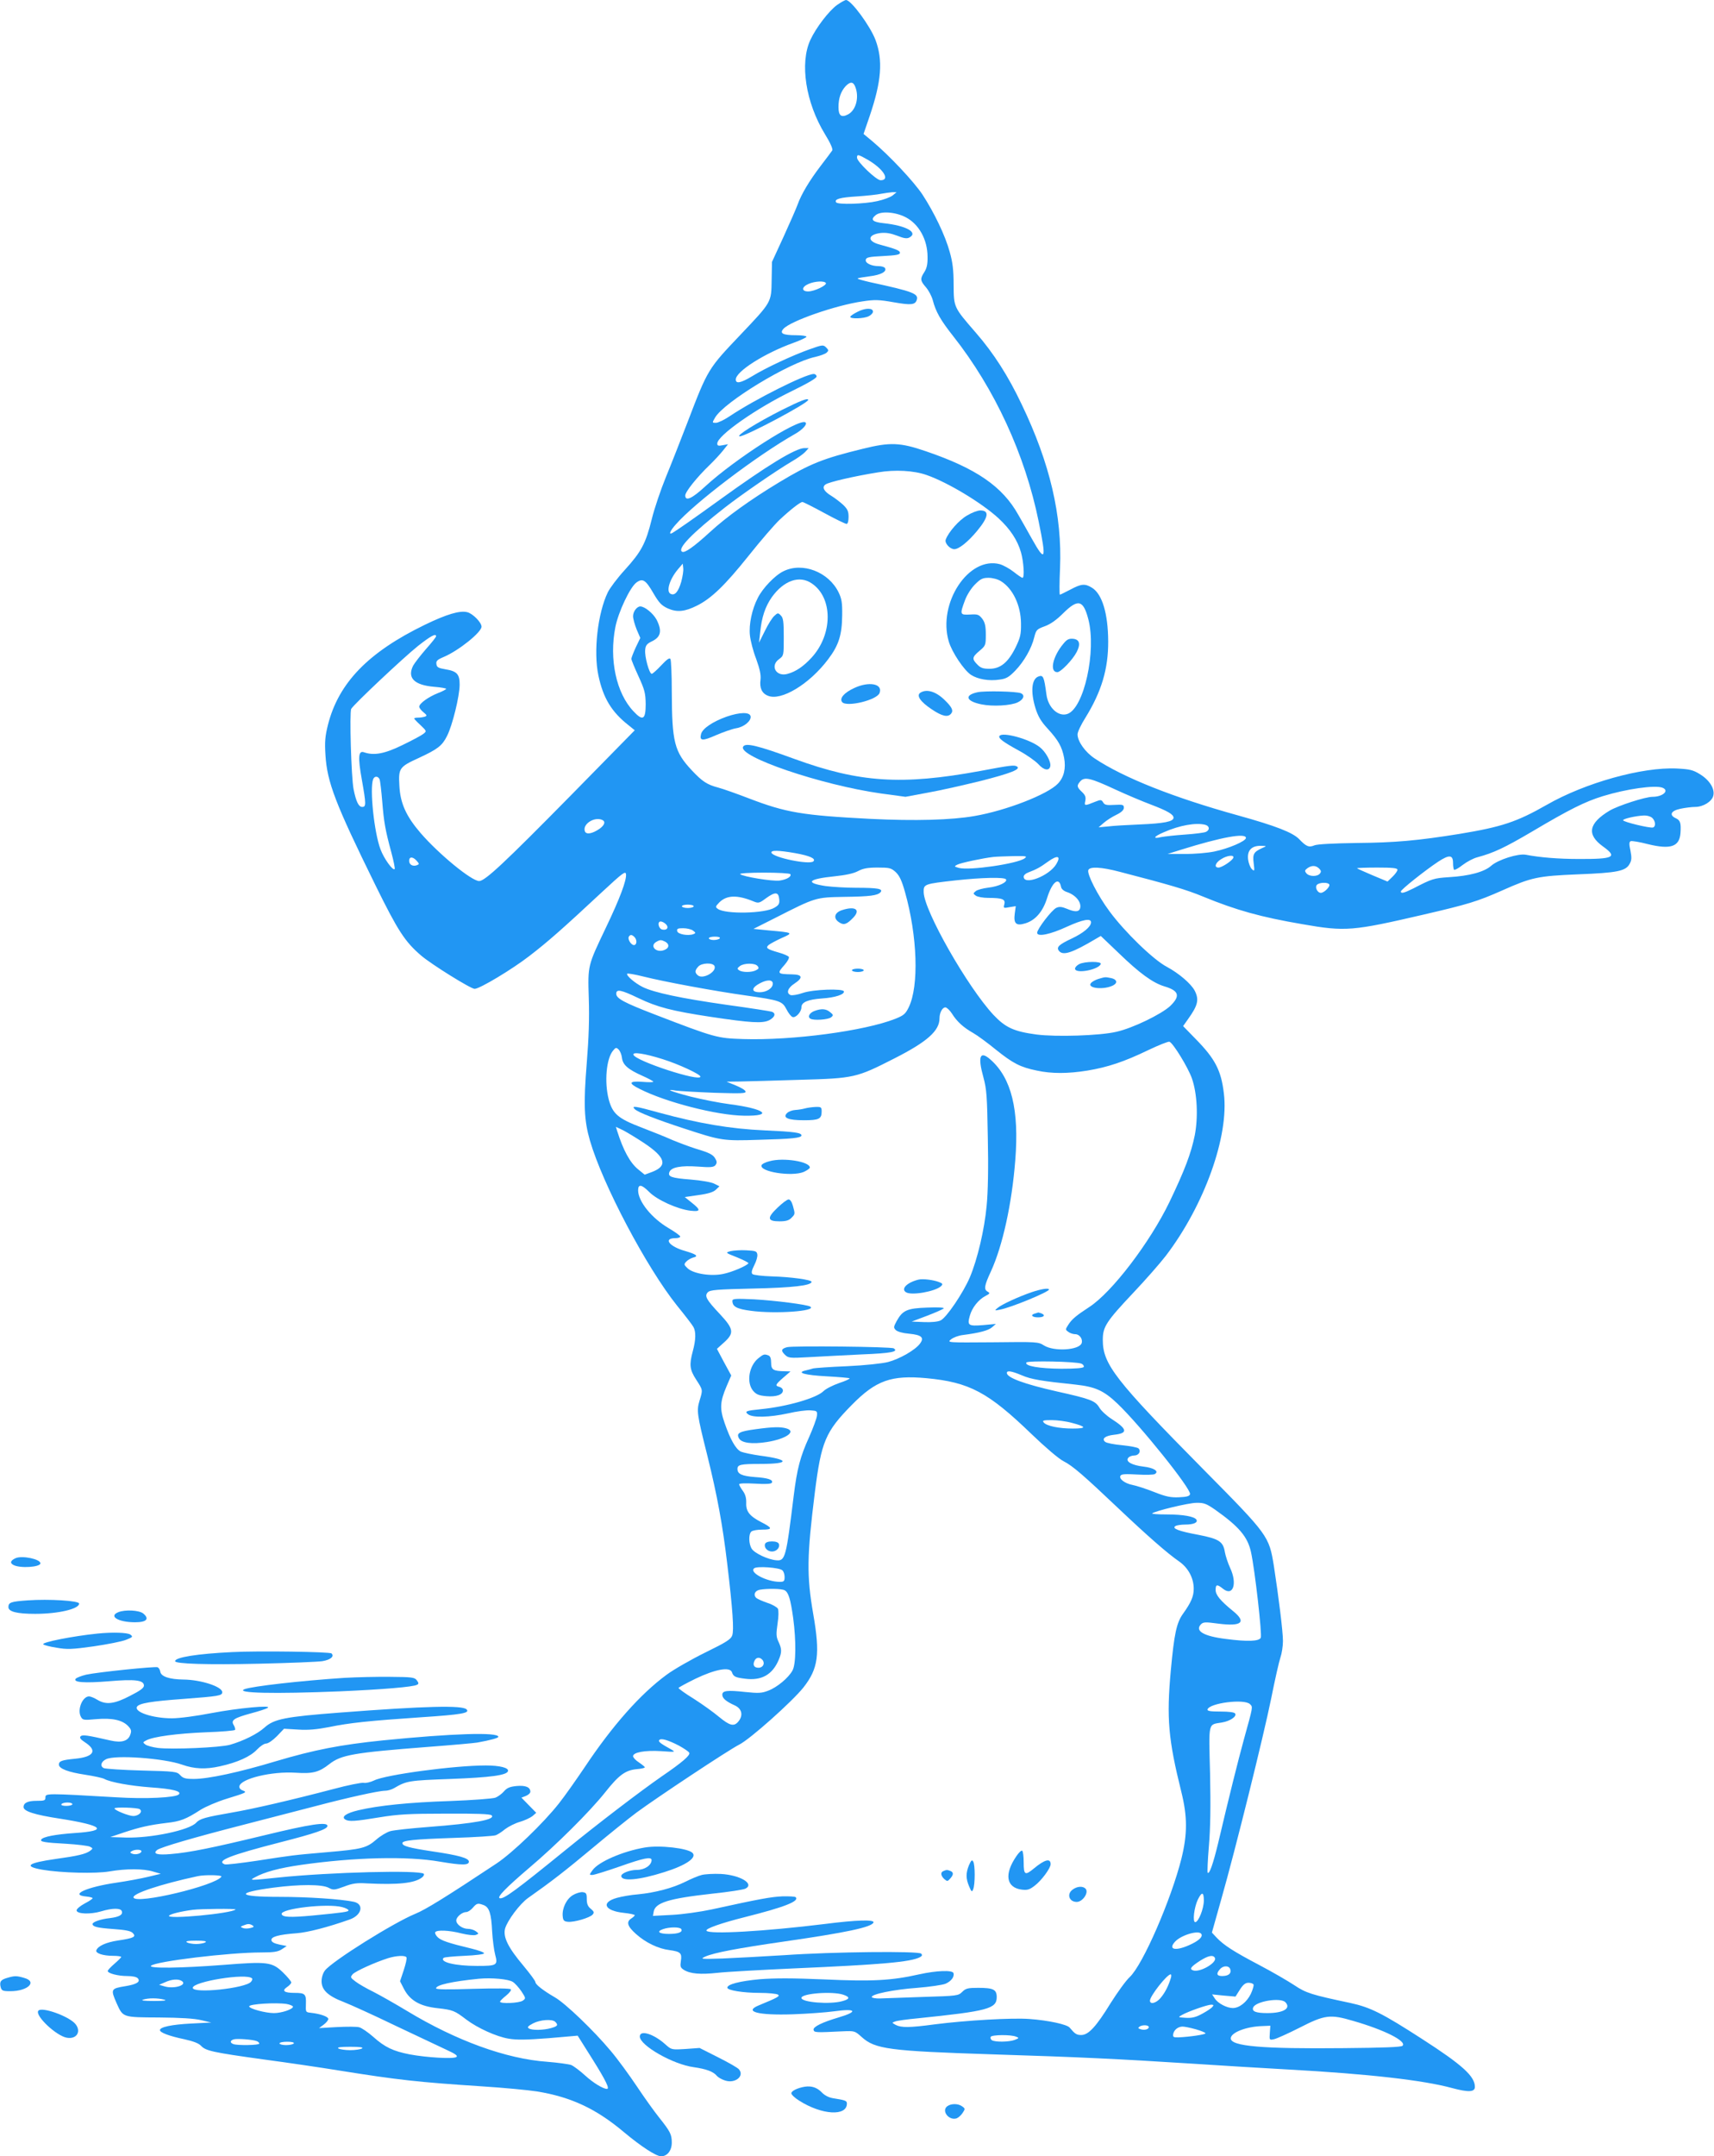 <?xml version="1.0" standalone="no"?>
<!DOCTYPE svg PUBLIC "-//W3C//DTD SVG 20010904//EN"
 "http://www.w3.org/TR/2001/REC-SVG-20010904/DTD/svg10.dtd">
<svg version="1.0" xmlns="http://www.w3.org/2000/svg"
 width="1018pt" height="1280pt" viewBox="0 0 1018 1280"
 preserveAspectRatio="xMidYMid meet">
<g transform="translate(0,1280) scale(0.1,-0.1)"
fill="#2196f3" stroke="none">
<path d="M4971 12770 c-49 -36 -124 -134 -158 -207 -64 -138 -28 -372 87 -560
31 -50 48 -88 43 -96 -4 -6 -35 -48 -69 -92 -67 -88 -115 -168 -137 -230 -8
-22 -45 -107 -83 -190 l-69 -150 -2 -108 c-2 -133 1 -128 -185 -324 -192 -202
-193 -202 -314 -518 -40 -104 -98 -252 -129 -327 -31 -76 -69 -188 -84 -250
-36 -145 -62 -193 -160 -301 -44 -48 -89 -108 -101 -133 -60 -124 -86 -352
-56 -493 28 -134 78 -217 179 -296 l37 -30 -377 -384 c-395 -401 -512 -511
-547 -511 -45 0 -239 159 -348 285 -86 100 -121 177 -126 282 -6 103 0 111
116 164 112 52 138 72 167 130 32 62 75 238 75 305 0 62 -16 80 -85 91 -41 7
-51 12 -53 31 -3 18 5 26 43 42 90 38 225 147 225 180 0 25 -52 78 -85 86 -44
11 -122 -12 -252 -75 -336 -163 -512 -345 -575 -593 -17 -68 -20 -101 -15
-180 10 -162 59 -289 297 -773 134 -272 175 -335 272 -418 61 -52 294 -197
317 -197 30 0 223 116 325 195 112 86 199 163 432 380 123 114 139 126 142
106 5 -34 -37 -146 -119 -317 -109 -229 -108 -222 -102 -420 4 -117 0 -236
-12 -384 -20 -246 -16 -340 19 -461 76 -261 336 -753 517 -979 48 -59 92 -116
98 -128 15 -28 14 -76 -4 -142 -22 -82 -19 -110 20 -170 40 -62 40 -59 20
-124 -18 -60 -16 -79 46 -326 60 -242 91 -414 118 -640 33 -275 41 -396 30
-428 -8 -23 -34 -40 -161 -102 -83 -41 -186 -100 -228 -131 -157 -115 -323
-303 -487 -549 -50 -74 -118 -171 -153 -215 -93 -118 -276 -294 -371 -357
-300 -199 -422 -274 -481 -298 -130 -53 -494 -281 -538 -337 -12 -16 -20 -41
-20 -64 0 -51 37 -87 131 -123 41 -16 178 -78 304 -139 127 -60 264 -125 305
-144 57 -26 71 -37 60 -44 -18 -12 -176 -3 -277 16 -97 19 -147 42 -216 104
-32 28 -70 54 -84 57 -14 4 -74 4 -132 1 l-106 -6 27 20 c16 12 28 27 28 34 0
14 -48 31 -105 37 -29 3 -30 4 -28 53 2 58 -5 65 -67 65 -62 0 -78 12 -46 34
14 9 26 22 26 28 0 6 -22 33 -49 59 -65 63 -92 66 -356 45 -246 -19 -445 -22
-428 -5 26 26 465 79 654 79 76 0 100 4 123 19 l29 19 -44 9 c-28 6 -45 14
-47 25 -4 21 42 34 149 42 67 5 187 36 317 82 72 26 86 92 22 105 -77 16 -274
29 -440 29 -252 0 -267 24 -34 55 154 20 286 20 326 -1 28 -15 34 -14 92 7 49
19 76 23 136 19 185 -9 280 1 325 34 11 8 16 18 12 23 -24 23 -551 10 -862
-22 -171 -18 -177 -18 -141 1 58 32 143 55 275 74 317 45 629 53 824 19 130
-22 172 -22 172 0 0 21 -60 38 -217 61 -139 21 -178 32 -178 49 0 16 70 23
305 31 126 4 239 11 250 16 11 4 36 20 55 36 20 15 59 35 87 43 28 8 62 24 75
34 l23 20 -44 45 -44 45 26 10 c15 6 27 17 27 25 0 27 -28 39 -82 34 -40 -4
-57 -11 -75 -32 -12 -14 -35 -31 -50 -37 -15 -6 -136 -15 -268 -20 -246 -8
-429 -27 -547 -55 -72 -17 -103 -39 -77 -55 21 -13 58 -11 202 13 110 18 175
22 394 22 184 1 265 -2 273 -10 25 -25 -99 -48 -375 -69 -104 -8 -207 -19
-227 -25 -21 -6 -58 -28 -83 -50 -58 -50 -84 -57 -295 -75 -206 -18 -196 -17
-417 -51 -95 -14 -179 -24 -188 -21 -54 21 30 54 334 132 203 52 276 77 276
96 0 26 -101 11 -373 -55 -306 -74 -446 -103 -559 -112 -80 -7 -107 2 -80 24
19 16 213 73 517 151 151 39 344 89 429 111 186 49 371 90 408 90 16 0 39 7
53 15 75 44 88 46 338 55 237 9 331 22 339 46 7 20 -48 34 -132 34 -187 0
-596 -55 -663 -89 -21 -10 -49 -17 -62 -14 -14 2 -95 -14 -180 -37 -252 -66
-477 -118 -605 -140 -156 -27 -188 -36 -210 -60 -40 -44 -268 -92 -417 -88
l-93 3 80 27 c96 32 155 45 255 57 81 9 115 22 200 77 30 19 100 49 155 66
120 37 125 39 96 50 -14 5 -21 15 -19 25 9 45 192 89 333 80 103 -7 140 3 201
51 70 55 144 68 584 102 146 11 279 23 295 26 78 14 125 27 125 34 0 29 -275
20 -685 -21 -254 -26 -408 -56 -637 -124 -215 -65 -401 -105 -486 -105 -51 0
-65 4 -82 23 -20 21 -30 22 -228 27 -114 3 -215 10 -225 14 -24 11 -18 38 13
53 53 27 343 6 451 -32 73 -26 140 -29 225 -10 105 23 182 58 221 100 18 19
42 35 53 35 13 0 40 19 65 44 l42 44 84 -5 c61 -4 111 1 184 15 121 25 236 37
544 58 243 16 294 25 272 47 -25 25 -242 20 -751 -19 -328 -25 -392 -38 -449
-89 -42 -38 -125 -79 -204 -102 -60 -17 -346 -29 -429 -19 -31 4 -64 13 -74
20 -17 13 -16 14 5 25 40 22 183 41 354 48 92 3 170 10 173 14 2 5 -1 18 -8
29 -18 29 2 42 105 70 45 12 89 26 97 32 29 18 -174 -1 -333 -31 -93 -18 -191
-31 -236 -31 -113 0 -226 37 -207 69 13 20 82 32 275 46 211 16 231 19 231 40
0 33 -127 74 -230 75 -84 1 -134 18 -138 47 -2 12 -9 23 -16 26 -16 6 -355
-29 -424 -44 -29 -7 -57 -18 -62 -24 -18 -22 52 -27 198 -15 153 13 207 7 207
-26 0 -14 -22 -30 -83 -61 -94 -49 -143 -54 -194 -23 -18 11 -40 20 -49 20
-39 0 -71 -78 -49 -120 11 -21 16 -22 92 -15 93 8 155 -5 189 -41 19 -20 21
-29 13 -51 -13 -38 -51 -50 -117 -35 -140 32 -167 36 -178 25 -8 -8 -1 -18 25
-35 76 -49 55 -87 -57 -98 -81 -8 -97 -14 -97 -35 0 -24 56 -45 156 -60 52 -8
103 -19 114 -25 37 -20 154 -41 274 -50 131 -9 187 -23 168 -42 -19 -19 -198
-28 -371 -17 -412 24 -421 24 -421 0 0 -19 -5 -21 -53 -21 -52 0 -77 -12 -77
-37 0 -25 66 -46 217 -69 256 -40 290 -72 89 -85 -116 -8 -191 -22 -201 -39
-8 -13 19 -18 150 -25 66 -4 129 -12 139 -17 19 -10 19 -11 1 -25 -27 -19 -73
-30 -204 -48 -168 -24 -193 -44 -79 -64 113 -19 317 -24 398 -10 98 17 204 17
260 -1 l45 -13 -75 -18 c-41 -10 -127 -26 -190 -35 -177 -26 -280 -73 -177
-82 20 -2 37 -6 37 -10 0 -4 -21 -18 -48 -32 -26 -14 -47 -32 -47 -40 0 -22
82 -25 146 -6 66 20 115 20 122 2 9 -22 -14 -35 -69 -42 -56 -6 -104 -23 -104
-35 0 -16 27 -23 123 -30 72 -5 103 -11 115 -23 23 -23 8 -31 -87 -45 -72 -11
-120 -33 -129 -59 -5 -17 41 -32 99 -32 27 0 49 -3 49 -7 0 -3 -18 -21 -40
-40 -22 -19 -40 -38 -40 -43 0 -14 61 -30 115 -30 32 0 57 -5 64 -14 17 -20
-7 -35 -73 -46 -88 -14 -90 -18 -53 -102 38 -84 34 -83 251 -84 127 -1 211 -6
251 -16 l60 -14 -120 -6 c-117 -6 -185 -21 -185 -39 0 -15 58 -36 144 -54 54
-12 86 -24 100 -39 28 -30 68 -39 371 -81 143 -19 346 -49 450 -66 351 -56
468 -69 850 -94 127 -8 272 -22 324 -30 203 -33 352 -103 516 -241 103 -86
192 -144 222 -144 36 0 63 34 63 81 0 49 -9 66 -75 149 -29 36 -89 120 -133
186 -45 67 -114 162 -155 210 -99 119 -270 283 -332 318 -69 40 -115 76 -115
90 0 7 -32 50 -71 97 -92 109 -122 171 -109 221 14 48 87 146 136 181 138 97
223 163 381 295 98 82 216 177 263 212 125 92 546 371 611 404 64 32 314 255
381 339 88 112 100 197 58 437 -39 227 -38 339 10 723 38 299 62 358 220 518
143 145 233 177 442 158 256 -24 367 -83 626 -333 80 -77 161 -146 189 -160
55 -28 118 -83 328 -282 169 -160 290 -266 357 -312 55 -38 88 -99 88 -163 0
-46 -16 -82 -64 -149 -38 -53 -52 -119 -72 -335 -26 -285 -15 -410 62 -720 37
-148 37 -252 1 -398 -61 -243 -229 -630 -307 -703 -23 -21 -73 -91 -113 -154
-86 -140 -132 -190 -175 -190 -28 0 -37 6 -69 44 -16 19 -127 43 -238 51 -102
8 -378 -8 -565 -32 -148 -20 -198 -20 -230 -3 -23 13 -24 13 -4 20 11 5 71 13
134 19 418 43 470 57 470 126 0 45 -20 55 -110 55 -61 0 -74 -3 -95 -24 -23
-23 -30 -24 -232 -30 -114 -4 -229 -8 -255 -9 -26 -1 -49 3 -50 8 -5 17 130
45 270 55 74 6 149 17 167 24 35 15 55 42 48 64 -7 18 -100 15 -204 -8 -164
-37 -279 -43 -563 -30 -189 8 -295 8 -384 1 -119 -11 -192 -30 -192 -50 0 -16
95 -31 193 -31 51 0 99 -5 107 -10 15 -9 1 -17 -113 -64 -91 -37 -7 -60 203
-53 85 3 196 11 247 18 129 18 142 -2 23 -37 -95 -28 -151 -55 -148 -73 4 -17
12 -17 174 -9 70 3 72 2 112 -34 80 -72 162 -83 782 -103 512 -16 740 -27
1180 -55 168 -11 427 -27 575 -35 471 -26 798 -63 970 -110 97 -26 135 -24
135 7 0 63 -74 130 -313 284 -237 153 -307 188 -426 214 -232 49 -264 59 -334
106 -38 25 -131 79 -207 119 -154 81 -211 118 -254 163 l-28 30 56 199 c84
295 249 960 296 1190 22 111 47 221 55 244 8 23 15 67 15 98 0 57 -26 264 -54
446 -29 177 -32 182 -416 570 -527 533 -600 627 -600 771 0 78 19 108 185 284
70 74 155 171 189 215 229 300 377 712 345 965 -16 136 -52 205 -167 322 l-75
77 29 41 c59 82 67 116 40 169 -22 42 -95 104 -166 142 -80 42 -250 207 -340
329 -70 94 -135 222 -126 245 8 22 76 19 186 -10 297 -77 396 -106 495 -147
197 -81 344 -122 590 -164 257 -45 298 -41 721 57 262 61 317 77 468 144 173
77 209 85 451 95 230 9 281 19 304 62 12 21 13 36 5 78 -9 40 -8 53 2 57 7 2
53 -5 102 -18 135 -33 187 -15 193 66 4 59 -1 75 -26 87 -43 19 -32 45 25 57
28 6 68 11 88 11 48 0 100 32 108 67 10 40 -22 92 -79 127 -42 26 -61 30 -137
34 -206 10 -546 -85 -774 -216 -177 -101 -268 -131 -517 -172 -248 -40 -384
-52 -609 -54 -143 -2 -235 -7 -253 -14 -33 -14 -49 -7 -91 37 -38 39 -137 78
-364 141 -379 105 -678 223 -849 337 -57 37 -103 102 -103 144 0 14 21 58 47
99 95 154 136 289 135 454 -1 165 -36 280 -96 317 -42 26 -64 24 -129 -11 -31
-16 -59 -30 -62 -30 -3 0 -3 71 1 158 13 311 -60 622 -227 970 -81 171 -167
305 -273 427 -132 152 -131 150 -132 284 0 88 -6 135 -23 195 -27 99 -93 235
-162 341 -53 79 -194 229 -297 316 l-53 44 36 105 c71 209 80 332 35 453 -32
84 -145 237 -175 237 -7 0 -31 -14 -54 -30z m109 -486 c24 -62 4 -138 -43
-163 -40 -21 -57 -8 -57 43 0 53 14 93 42 124 28 29 46 28 58 -4z m75 -433
c92 -54 134 -121 75 -121 -25 0 -140 110 -140 134 0 22 7 20 65 -13z m147
-211 c-12 -10 -54 -26 -92 -34 -74 -17 -235 -22 -244 -7 -12 19 23 29 124 35
58 4 123 11 145 16 22 4 51 8 65 9 l25 0 -23 -19z m76 -129 c79 -40 131 -133
131 -236 1 -44 -5 -68 -19 -90 -26 -40 -25 -51 10 -91 16 -19 34 -53 40 -76
18 -69 46 -118 121 -213 247 -313 427 -703 508 -1101 47 -228 40 -246 -40
-103 -26 46 -62 111 -81 143 -94 168 -249 275 -548 377 -154 53 -214 55 -375
15 -238 -58 -315 -89 -499 -200 -169 -102 -311 -204 -410 -295 -94 -86 -150
-126 -165 -116 -30 18 61 111 254 262 96 75 302 217 398 274 32 18 68 44 79
56 l21 23 -25 0 c-53 0 -223 -104 -505 -308 -162 -117 -247 -176 -280 -196
-24 -13 -13 13 20 50 111 128 483 410 709 538 46 26 76 60 61 69 -42 23 -418
-218 -594 -380 -79 -73 -119 -91 -119 -54 0 22 71 110 145 181 26 25 61 63 78
84 l31 39 -32 -6 c-26 -5 -32 -3 -32 10 0 47 233 210 446 313 92 45 144 75
144 85 0 8 -8 15 -17 15 -51 -1 -352 -152 -498 -250 -33 -22 -70 -40 -83 -40
-23 0 -23 0 -5 31 53 92 440 327 594 360 30 7 61 18 69 26 12 11 12 15 -3 30
-17 17 -22 17 -100 -11 -99 -35 -260 -110 -341 -160 -65 -39 -96 -46 -96 -19
0 48 171 156 343 218 42 15 77 32 77 36 0 5 -28 9 -62 9 -79 0 -99 11 -75 38
43 47 311 140 470 163 72 11 98 10 183 -5 102 -18 128 -16 138 11 15 39 -18
52 -277 108 -43 10 -76 19 -73 22 2 3 35 8 72 13 66 8 103 28 90 49 -4 6 -20
11 -36 11 -45 0 -82 18 -78 38 3 14 18 18 103 22 77 4 100 8 100 19 0 14 -24
23 -123 50 -74 20 -68 59 10 68 30 3 59 -2 96 -16 40 -16 58 -19 73 -11 55 30
-20 71 -153 85 -67 7 -80 21 -47 48 31 25 116 19 177 -12z m-473 -391 c8 -13
-68 -50 -105 -50 -41 0 -40 27 3 45 37 16 93 19 102 5z m599 -1140 c124 -43
327 -165 427 -257 69 -64 112 -129 133 -202 16 -56 22 -151 9 -151 -5 0 -28
16 -52 35 -24 19 -62 40 -83 46 -185 49 -370 -232 -303 -459 19 -64 90 -170
132 -198 40 -26 107 -38 171 -28 39 5 55 15 92 53 52 54 97 132 113 199 11 43
15 47 61 64 34 12 70 37 111 78 88 87 119 79 149 -36 49 -189 -26 -528 -124
-562 -54 -19 -115 37 -125 116 -14 106 -19 117 -48 106 -40 -15 -47 -90 -17
-188 16 -50 33 -79 74 -123 62 -68 83 -105 96 -171 12 -63 -1 -117 -37 -154
-61 -64 -308 -160 -495 -192 -137 -24 -353 -30 -618 -17 -406 21 -501 37 -723
122 -70 27 -152 56 -182 64 -65 17 -94 36 -156 102 -104 111 -118 167 -119
468 0 99 -4 186 -8 193 -6 9 -21 -2 -55 -38 -25 -27 -51 -50 -56 -50 -15 0
-43 103 -39 142 2 26 10 36 36 49 57 26 66 62 32 130 -20 37 -70 79 -97 79
-20 0 -43 -30 -43 -58 0 -15 10 -50 21 -78 l22 -51 -27 -56 c-14 -31 -26 -61
-26 -68 0 -7 19 -53 42 -103 37 -81 42 -100 43 -166 0 -92 -17 -102 -72 -43
-103 108 -146 309 -108 501 18 90 87 236 125 264 37 27 55 16 101 -64 34 -58
49 -73 86 -90 55 -24 101 -19 173 17 86 43 167 122 304 293 73 92 158 190 187
217 63 59 122 105 135 105 5 0 63 -29 129 -65 66 -36 126 -65 133 -65 7 0 12
15 12 41 0 34 -6 47 -33 73 -19 17 -49 40 -67 51 -47 28 -60 53 -37 69 18 14
169 49 312 72 101 17 213 11 289 -16z m-1458 -634 c-17 -58 -37 -82 -61 -72
-31 11 -10 85 41 146 l29 34 3 -27 c2 -15 -4 -51 -12 -81z m1899 4 c71 -44
118 -144 119 -250 1 -66 -4 -85 -32 -143 -44 -89 -90 -127 -155 -127 -38 0
-53 5 -72 25 -33 33 -32 44 12 81 37 31 38 34 38 97 0 51 -5 72 -21 94 -20 25
-27 28 -73 25 -60 -3 -61 0 -30 84 12 33 38 73 60 95 33 33 46 39 80 39 24 0
55 -8 74 -20z m-3355 -327 c0 -5 -27 -39 -60 -76 -33 -38 -67 -82 -76 -98 -37
-73 6 -116 125 -126 39 -3 71 -9 71 -12 0 -3 -21 -15 -48 -25 -58 -23 -112
-62 -112 -81 0 -7 11 -22 25 -33 21 -17 22 -21 9 -26 -9 -3 -27 -6 -40 -6 -13
0 -24 -2 -24 -5 0 -3 17 -21 38 -40 36 -35 37 -35 17 -51 -11 -9 -67 -39 -125
-67 -106 -52 -169 -63 -227 -43 -35 13 -38 -28 -14 -162 26 -147 26 -162 2
-162 -21 0 -36 31 -51 105 -14 70 -25 458 -14 477 16 28 312 306 396 373 76
60 108 77 108 58z m-335 -850 c3 -10 10 -67 15 -128 10 -125 18 -171 54 -304
14 -52 23 -97 20 -100 -11 -11 -64 63 -84 117 -38 100 -65 361 -44 416 8 21
30 20 39 -1z m4368 -59 c67 -31 162 -71 210 -89 100 -38 137 -59 137 -79 0
-23 -56 -34 -200 -40 -74 -3 -160 -8 -190 -12 l-55 -5 30 26 c17 15 50 36 75
48 31 15 45 29 45 42 0 18 -6 20 -57 17 -46 -3 -58 0 -66 15 -10 16 -14 17
-44 5 -67 -27 -69 -27 -62 4 4 23 0 34 -20 53 -31 29 -32 38 -9 64 25 27 62
18 206 -49z m3251 10 c43 -17 2 -54 -59 -54 -43 0 -204 -52 -255 -82 -125 -75
-138 -142 -39 -213 88 -63 64 -75 -145 -74 -120 0 -230 9 -313 25 -45 9 -165
-29 -206 -65 -41 -37 -131 -61 -251 -68 -90 -6 -100 -9 -212 -67 -54 -27 -74
-32 -74 -18 0 11 145 126 222 177 66 43 88 41 88 -8 0 -19 3 -36 6 -40 4 -3
27 9 52 29 25 19 63 39 86 45 97 26 161 56 326 153 221 131 313 177 420 210
140 43 310 67 354 50z m-60 -180 c19 -19 21 -50 4 -56 -16 -6 -178 33 -178 43
0 9 77 26 122 28 21 1 43 -6 52 -15z m-6240 -10 c24 -9 19 -30 -12 -53 -43
-30 -80 -37 -88 -16 -16 41 52 87 100 69z m3584 -30 c26 -7 29 -30 5 -42 -10
-5 -65 -12 -123 -16 -58 -4 -122 -11 -143 -15 -53 -13 -46 3 16 29 93 41 190
58 245 44z m242 -78 c0 -19 -102 -63 -189 -81 -40 -8 -118 -15 -174 -14 l-102
0 80 25 c240 75 385 101 385 70z m99 -59 c-53 -24 -60 -36 -53 -91 6 -48 5
-50 -11 -35 -9 9 -19 34 -22 56 -7 54 20 83 75 82 36 -1 37 -1 11 -12z m-2778
-31 c90 -16 126 -33 110 -49 -22 -22 -239 22 -249 51 -5 16 41 15 139 -2z
m1365 -31 c-42 -32 -329 -74 -391 -57 -28 8 -29 9 -10 19 21 11 153 39 215 46
19 2 73 4 120 5 75 1 83 0 66 -13z m188 -34 c-42 -71 -194 -129 -194 -75 0 8
11 19 25 24 54 21 72 31 119 65 57 41 79 35 50 -14z m1051 37 c-7 -18 -68 -58
-88 -58 -28 0 -19 29 16 50 36 23 79 27 72 8z m-4850 -18 c16 -18 16 -20 1
-26 -24 -9 -46 3 -46 26 0 26 22 26 45 0z m5360 -46 c12 -12 13 -19 4 -30 -16
-19 -63 -18 -80 2 -11 14 -10 18 6 30 25 18 50 18 70 -2z m-2515 -21 c22 -21
36 -50 55 -118 74 -261 84 -559 22 -685 -19 -39 -30 -48 -80 -68 -183 -72
-609 -129 -903 -120 -155 5 -167 8 -528 147 -179 69 -226 94 -226 122 0 29 28
24 132 -26 112 -54 198 -76 428 -111 240 -36 309 -40 349 -20 33 18 41 40 16
50 -8 3 -129 22 -268 41 -274 39 -433 73 -500 106 -46 23 -99 68 -92 79 2 3
46 -4 97 -17 123 -31 426 -87 613 -113 197 -28 211 -33 236 -81 11 -22 27 -43
36 -46 19 -7 53 30 53 58 0 30 39 46 122 52 78 5 135 24 130 42 -4 18 -182 12
-243 -9 -31 -11 -64 -16 -73 -13 -28 11 -18 42 22 68 53 35 49 54 -13 55 -90
2 -92 4 -44 58 17 20 28 40 24 46 -3 5 -29 17 -58 25 -73 21 -82 28 -61 46 9
7 44 26 77 41 71 31 69 32 -78 45 l-90 9 131 66 c238 121 238 121 405 124 158
2 201 8 219 28 16 20 -17 26 -145 26 -60 0 -141 5 -180 10 -127 19 -106 42 51
58 67 7 114 17 140 31 30 16 57 21 116 21 71 0 80 -2 108 -27z m2980 14 c0 -7
-13 -26 -30 -42 l-29 -28 -91 38 c-49 21 -90 39 -90 41 0 2 54 4 120 4 92 0
120 -3 120 -13z m-3606 -26 c9 -14 -21 -32 -63 -38 -42 -6 -219 23 -235 38 -6
5 55 9 141 9 84 0 154 -4 157 -9z m1281 -31 c10 -16 -43 -42 -104 -49 -33 -4
-67 -13 -76 -21 -16 -13 -16 -15 1 -27 10 -7 43 -13 73 -13 85 0 104 -8 96
-38 -6 -23 -5 -24 31 -17 l37 6 -6 -44 c-8 -60 8 -75 63 -58 59 18 104 69 129
150 30 96 71 129 83 66 2 -12 16 -24 34 -30 55 -18 91 -64 78 -100 -8 -19 -32
-19 -79 1 -29 12 -44 13 -61 5 -27 -12 -114 -126 -114 -148 0 -26 78 -10 177
36 95 43 143 52 143 26 0 -26 -46 -64 -114 -96 -77 -36 -94 -52 -76 -74 24
-29 77 -12 217 71 l31 18 109 -104 c120 -116 199 -174 268 -195 88 -26 97 -57
35 -117 -53 -49 -224 -132 -320 -153 -98 -23 -358 -31 -474 -16 -134 18 -184
41 -255 116 -154 165 -413 619 -415 729 -1 48 3 49 190 70 155 17 291 20 299
6z m1920 -30 c7 -12 -30 -50 -50 -50 -21 0 -37 34 -23 48 14 14 64 16 73 2z
m-3267 -87 c3 -27 -2 -36 -28 -51 -56 -35 -292 -40 -337 -7 -15 11 -14 14 9
38 44 44 107 46 204 6 29 -12 35 -10 75 20 53 38 73 37 77 -6z m-508 -43 c0
-5 -16 -10 -35 -10 -19 0 -35 5 -35 10 0 6 16 10 35 10 19 0 35 -4 35 -10z
m-165 -106 c19 -19 7 -38 -21 -32 -23 4 -32 48 -10 48 8 0 22 -7 31 -16z m161
-38 c17 -13 17 -15 3 -21 -32 -12 -94 -1 -97 18 -3 14 4 17 35 17 22 0 48 -6
59 -14z m-348 -38 c17 -17 15 -48 -3 -48 -17 0 -39 36 -30 50 8 13 18 13 33
-2z m507 -8 c-3 -5 -19 -10 -36 -10 -16 0 -29 5 -29 10 0 6 16 10 36 10 21 0
33 -4 29 -10z m-324 -20 c27 -15 24 -39 -7 -50 -47 -18 -88 25 -46 49 22 13
29 13 53 1z m293 -145 c13 -34 -69 -80 -99 -55 -19 16 -19 29 2 52 20 23 88
25 97 3z m255 1 c10 -12 8 -17 -8 -25 -25 -14 -81 -14 -101 -1 -13 9 -12 12 4
25 25 19 90 19 105 1z m91 -105 c0 -27 -37 -51 -77 -51 -53 0 -52 26 2 54 42
22 75 21 75 -3z m1064 -178 c30 -48 68 -82 126 -115 25 -14 86 -59 135 -99
101 -81 145 -104 243 -124 87 -19 184 -19 301 0 120 20 217 52 360 121 63 30
120 53 127 50 22 -8 111 -154 133 -217 32 -91 38 -231 17 -339 -22 -107 -59
-205 -150 -395 -116 -240 -342 -537 -477 -624 -78 -51 -103 -72 -124 -105 -18
-28 -18 -29 0 -42 10 -8 29 -14 42 -14 25 0 46 -30 37 -54 -16 -41 -164 -50
-223 -13 -35 22 -41 22 -306 19 -269 -2 -270 -2 -247 17 13 11 44 23 70 26
100 13 152 27 174 46 l23 20 -76 -7 c-88 -7 -95 -2 -79 55 13 48 51 96 93 118
26 13 28 17 14 25 -25 13 -21 36 18 120 70 152 125 403 145 660 24 301 -23
489 -147 598 -63 56 -77 20 -42 -106 19 -70 22 -111 26 -358 4 -175 1 -325 -7
-404 -13 -140 -54 -316 -100 -425 -39 -91 -138 -238 -173 -255 -16 -8 -54 -12
-99 -10 l-73 3 90 34 c50 19 95 39 100 44 6 5 -31 8 -97 5 -121 -4 -147 -16
-183 -81 -18 -34 -19 -38 -4 -53 10 -9 41 -18 78 -21 75 -7 92 -23 65 -59 -28
-38 -121 -91 -189 -109 -35 -9 -138 -20 -245 -25 -102 -4 -192 -11 -200 -13
-8 -3 -28 -8 -44 -12 -60 -13 -6 -28 124 -35 71 -4 132 -9 136 -12 3 -3 -25
-16 -62 -28 -37 -13 -79 -34 -93 -48 -41 -41 -217 -92 -371 -107 -90 -9 -100
-13 -76 -31 28 -20 125 -18 236 6 51 12 112 20 134 18 39 -3 41 -4 38 -33 -2
-16 -23 -73 -46 -125 -53 -116 -72 -188 -92 -350 -45 -366 -50 -387 -103 -382
-49 4 -128 41 -146 68 -18 28 -20 85 -3 102 7 7 36 12 66 12 62 0 61 10 -6 44
-70 36 -92 64 -90 114 1 30 -5 51 -20 72 -12 16 -22 34 -22 39 0 6 37 7 94 4
62 -4 95 -2 100 5 11 18 -24 29 -101 34 -76 6 -103 18 -103 48 0 26 19 30 138
30 175 0 173 26 -3 49 -49 7 -101 18 -115 24 -30 15 -62 71 -96 169 -30 86
-28 126 11 218 l28 65 -43 79 -42 79 40 36 c64 57 61 81 -22 170 -82 87 -93
108 -72 130 14 14 54 17 269 22 235 5 347 18 347 40 0 12 -123 29 -233 32 -59
2 -112 8 -118 14 -8 8 -4 23 11 53 12 23 20 51 18 63 -3 20 -10 22 -65 25 -34
2 -76 -1 -94 -5 -32 -9 -32 -9 39 -37 39 -16 70 -32 67 -35 -9 -15 -98 -53
-149 -63 -73 -16 -178 1 -212 33 -22 21 -23 24 -8 40 8 9 27 20 41 24 34 8 20
19 -48 39 -94 26 -132 76 -58 76 16 0 29 4 29 10 0 5 -31 27 -68 49 -101 59
-182 159 -182 225 0 38 20 36 65 -9 47 -48 169 -103 246 -112 61 -7 63 4 7 48
l-41 33 83 12 c58 8 88 18 102 32 l21 20 -30 15 c-16 9 -78 20 -141 25 -116 9
-137 17 -126 45 11 28 68 39 167 32 77 -6 95 -4 106 8 9 12 10 21 1 36 -13 26
-33 37 -117 62 -38 12 -99 35 -138 51 -38 17 -122 51 -185 75 -139 53 -172 81
-195 168 -26 102 -14 239 25 287 17 21 20 21 34 8 9 -9 18 -31 20 -50 5 -41
35 -68 123 -107 34 -15 63 -31 63 -34 0 -4 -29 -4 -65 -1 -80 6 -85 -8 -16
-42 155 -79 459 -157 620 -159 179 -3 125 41 -84 68 -63 8 -167 29 -232 45
-119 31 -160 48 -88 36 22 -3 125 -9 229 -13 160 -5 188 -4 184 8 -2 8 -29 24
-59 36 l-54 22 80 1 c44 1 204 5 355 10 325 9 336 12 562 127 195 99 268 164
268 238 0 34 17 65 35 65 8 0 26 -17 39 -37z m-1719 -270 c96 -30 225 -90 225
-104 0 -33 -386 93 -398 130 -6 18 65 8 173 -26z m-110 -498 c128 -85 142
-135 50 -171 l-46 -17 -37 30 c-50 40 -90 114 -127 231 l-7 23 44 -21 c23 -12
79 -46 123 -75z m2598 -1310 c10 -4 16 -13 14 -19 -3 -7 -46 -11 -133 -11
-130 1 -220 16 -208 37 7 12 298 6 327 -7z m-354 -69 c55 -24 116 -34 318 -55
118 -13 168 -35 250 -113 137 -131 437 -505 431 -537 -2 -12 -18 -17 -65 -19
-50 -2 -77 3 -150 32 -48 19 -105 37 -126 41 -47 9 -83 37 -72 55 6 10 30 11
99 7 50 -3 98 -2 105 3 27 16 -6 37 -67 44 -69 8 -109 30 -91 52 6 8 22 14 36
14 26 0 42 25 25 42 -6 6 -49 14 -97 19 -47 4 -93 13 -101 20 -22 18 -1 36 52
42 85 9 81 33 -14 94 -30 19 -63 50 -73 68 -24 40 -53 51 -251 95 -195 44
-298 82 -298 110 0 16 27 12 89 -14z m296 -282 c89 -23 91 -34 6 -34 -81 0
-155 15 -172 36 -10 12 -2 14 48 14 32 0 86 -7 118 -16z m851 -515 c143 -101
194 -161 214 -252 23 -104 67 -492 58 -509 -10 -21 -78 -24 -207 -7 -132 16
-186 48 -148 87 14 14 27 14 102 4 140 -18 171 8 88 75 -75 61 -103 95 -103
125 0 34 9 35 45 6 59 -46 85 32 41 125 -13 28 -27 71 -31 93 -10 63 -34 79
-157 103 -119 22 -159 38 -137 52 8 5 34 9 59 9 49 0 76 12 66 29 -12 19 -79
31 -175 31 -52 0 -92 3 -88 6 14 14 216 63 263 63 44 1 59 -5 110 -40z m-2570
-360 c8 -6 14 -24 14 -40 0 -25 -4 -29 -28 -29 -79 0 -186 57 -152 81 19 13
147 4 166 -12z m14 -119 c23 -12 35 -51 51 -165 18 -135 17 -273 -4 -311 -23
-43 -91 -100 -144 -120 -38 -15 -58 -16 -136 -8 -108 12 -137 8 -137 -16 0
-21 22 -40 73 -63 45 -20 53 -62 20 -99 -25 -28 -50 -21 -112 30 -32 27 -99
75 -149 107 -51 31 -92 61 -92 65 0 3 46 28 101 55 117 56 203 72 216 39 9
-27 21 -32 78 -39 98 -13 163 24 200 112 19 45 19 64 -1 107 -14 29 -15 45 -6
107 7 45 7 79 2 90 -6 9 -33 25 -62 34 -29 10 -59 23 -67 30 -18 18 -8 42 21
48 45 8 130 7 148 -3z m-131 -414 c16 -20 3 -46 -24 -46 -27 0 -36 17 -23 43
10 20 31 22 47 3z m2895 -262 c18 -18 19 -10 -36 -209 -35 -128 -87 -335 -154
-620 -29 -119 -51 -182 -61 -172 -3 4 0 75 7 158 9 107 11 232 7 429 -8 314
-13 291 70 305 49 8 90 36 79 53 -4 8 -37 12 -87 12 -60 0 -80 3 -77 13 13 38
219 64 252 31z m-3392 -246 c31 -17 59 -36 62 -43 6 -15 -41 -56 -164 -140
-131 -91 -377 -279 -565 -432 -305 -248 -374 -298 -397 -291 -18 6 38 63 175
180 160 135 359 333 450 447 83 105 121 132 187 139 27 2 50 7 50 11 0 3 -16
16 -35 29 -19 12 -35 29 -35 37 0 23 70 36 167 30 86 -6 87 -6 58 11 -60 33
-76 45 -70 54 9 14 51 2 117 -32z m-3602 -348 c0 -5 -16 -10 -36 -10 -21 0
-33 4 -29 10 3 6 19 10 36 10 16 0 29 -4 29 -10z m399 -29 c22 -14 -4 -41 -38
-41 -26 0 -111 34 -111 45 0 9 134 5 149 -4z m11 -250 c0 -14 -34 -23 -54 -15
-14 5 -15 9 -4 15 18 12 58 11 58 0z m475 -151 c-33 -53 -507 -166 -522 -124
-8 23 159 79 382 127 42 9 146 7 140 -3z m5835 -142 c0 -48 -32 -128 -51 -128
-17 0 -7 86 15 133 24 49 36 47 36 -5z m-4277 -27 c33 -13 45 -50 50 -156 3
-49 11 -112 18 -138 17 -63 11 -67 -108 -67 -130 0 -224 23 -198 48 4 4 59 9
123 12 68 3 117 9 117 15 0 6 -34 18 -75 28 -138 33 -181 48 -201 68 -11 11
-17 24 -14 29 9 15 83 12 156 -7 37 -9 74 -13 85 -9 19 7 19 8 0 22 -11 8 -31
14 -46 14 -33 0 -70 26 -70 50 0 21 35 50 60 50 9 0 26 11 38 25 24 28 30 29
65 16z m-840 -12 c20 -5 37 -14 37 -19 0 -9 -29 -13 -215 -31 -131 -12 -176
-10 -182 8 -11 33 273 66 360 42z m-634 -14 c-24 -24 -410 -60 -395 -37 6 10
71 26 141 35 45 6 259 8 254 2z m100 -94 c12 -8 9 -11 -12 -16 -15 -4 -35 -4
-44 0 -17 7 -16 8 2 15 27 11 37 11 54 1z m5636 -51 c11 -17 -16 -42 -73 -67
-84 -37 -126 -25 -82 22 37 39 140 69 155 45z m-5915 -50 c-8 -5 -33 -10 -55
-10 -22 0 -47 5 -55 10 -10 7 6 10 55 10 49 0 65 -3 55 -10z m1194 -89 c4 -5
-4 -39 -16 -76 l-22 -66 24 -47 c36 -68 96 -102 200 -113 90 -10 101 -15 169
-67 66 -50 179 -102 253 -114 47 -8 106 -7 236 3 l173 15 90 -143 c79 -126
101 -173 84 -173 -23 0 -82 36 -129 79 -32 29 -69 57 -84 63 -15 5 -79 14
-142 19 -244 17 -542 126 -833 302 -68 41 -156 91 -197 112 -41 20 -90 48
-108 62 -32 24 -32 26 -17 44 17 18 131 70 210 95 48 15 102 18 109 5z m4801
-2 c18 -28 -90 -91 -130 -75 -22 8 -11 22 43 57 48 30 76 36 87 18z m93 -73
c5 -23 -14 -36 -50 -36 -32 0 -36 15 -11 42 21 23 57 20 61 -6z m-354 -48
c-15 -49 -35 -87 -60 -117 -26 -32 -64 -42 -64 -17 0 27 101 156 123 156 4 0
5 -10 1 -22z m-5457 -2 c3 -3 1 -12 -6 -20 -32 -39 -346 -72 -346 -36 0 37
320 89 352 56z m1549 -21 c13 -8 36 -34 51 -56 26 -40 27 -42 8 -55 -20 -15
-135 -20 -135 -6 0 4 16 20 35 35 20 16 33 33 29 38 -3 6 -85 7 -225 3 -151
-5 -219 -4 -219 3 0 20 95 41 255 57 73 7 176 -2 201 -19z m-1967 6 c37 -23
-41 -49 -100 -33 l-34 10 35 15 c39 18 78 21 99 8z m6366 -21 c3 -5 -4 -30
-16 -56 -24 -49 -68 -84 -107 -84 -35 0 -89 28 -107 57 l-16 24 69 -7 70 -6
26 41 c19 30 33 41 51 41 13 0 26 -4 30 -10z m-2436 -61 c41 -14 39 -26 -6
-38 -74 -21 -243 -7 -243 19 0 27 185 41 249 19z m-4034 -29 c20 -5 1 -8 -60
-8 -59 0 -81 3 -65 8 31 10 86 10 125 0z m6659 -15 c36 -37 -11 -65 -107 -65
-68 0 -93 10 -84 33 14 37 161 61 191 32z m-5931 -11 c20 -4 37 -11 37 -16 0
-15 -67 -38 -113 -38 -50 0 -147 26 -147 40 0 14 159 24 223 14z m5498 -17
c-6 -8 -33 -26 -61 -41 -38 -21 -61 -26 -97 -24 -47 3 -48 3 -23 17 35 20 151
61 174 61 14 0 16 -3 7 -13z m835 -83 c185 -53 321 -121 294 -148 -8 -8 -114
-12 -349 -14 -484 -5 -671 11 -671 58 0 34 90 70 187 73 l48 2 -3 -43 c-3 -42
-3 -43 25 -37 15 3 84 34 153 69 148 76 181 80 316 40z m-4738 -6 c19 -19 14
-26 -25 -37 -46 -13 -113 -14 -132 -2 -11 7 -5 14 25 30 43 22 114 27 132 9z
m3525 -33 c-3 -13 -30 -18 -51 -10 -14 5 -14 7 -2 16 19 11 56 8 53 -6z m279
-11 c32 -9 58 -20 58 -24 0 -7 -92 -21 -160 -24 -30 -1 -35 2 -32 19 4 25 29
45 56 45 11 0 46 -7 78 -16z m-1067 -44 c19 -7 18 -9 -8 -19 -34 -13 -116 -14
-136 -2 -7 5 -10 14 -7 20 8 13 121 14 151 1z m-4511 -26 c9 -3 16 -10 16 -15
0 -10 -129 -12 -154 -3 -21 8 -20 21 2 28 20 6 113 -1 136 -10z m221 -14 c-3
-5 -24 -10 -46 -10 -21 0 -39 5 -39 10 0 6 21 10 46 10 27 0 43 -4 39 -10z
m405 -30 c-8 -5 -40 -10 -70 -10 -30 0 -62 5 -70 10 -10 7 11 10 70 10 59 0
80 -3 70 -10z"/>
<path d="M5093 10949 c-24 -12 -43 -25 -43 -30 0 -13 81 -11 110 4 14 7 25 19
25 27 0 23 -46 23 -92 -1z"/>
<path d="M4643 10366 c-148 -75 -277 -155 -249 -156 35 0 406 197 406 216 0
13 -43 -3 -157 -60z"/>
<path d="M5744 9740 c-48 -27 -111 -99 -127 -143 -8 -21 25 -57 51 -57 27 0
81 43 135 108 68 82 75 122 19 122 -15 0 -50 -13 -78 -30z"/>
<path d="M4653 9409 c-50 -24 -123 -100 -152 -158 -35 -67 -54 -159 -47 -222
3 -31 19 -94 37 -140 22 -61 29 -95 26 -123 -7 -49 8 -82 44 -96 78 -33 247
69 358 217 63 83 82 145 83 262 1 72 -3 97 -21 134 -59 122 -215 182 -328 126z
m168 -72 c127 -85 126 -303 -1 -441 -47 -51 -93 -83 -142 -96 -68 -20 -107 48
-50 88 27 20 27 22 27 131 0 91 -3 113 -17 127 -16 17 -19 17 -39 -2 -12 -10
-37 -50 -56 -89 l-35 -70 7 62 c9 90 30 152 69 208 71 99 164 132 237 82z"/>
<path d="M6316 8979 c-64 -76 -84 -169 -36 -169 20 0 91 73 115 120 24 47 17
74 -21 78 -25 2 -37 -3 -58 -29z"/>
<path d="M5074 8716 c-61 -28 -90 -62 -72 -84 27 -31 206 12 222 54 21 55 -62
71 -150 30z"/>
<path d="M5468 8689 c-28 -16 -3 -54 65 -99 62 -42 97 -50 116 -26 15 18 5 39
-41 83 -50 48 -103 64 -140 42z"/>
<path d="M5807 8691 c-81 -17 -71 -53 21 -72 67 -14 176 -8 217 12 35 17 44
43 18 54 -26 11 -212 15 -256 6z"/>
<path d="M4316 8546 c-84 -30 -144 -71 -152 -103 -11 -42 8 -43 89 -7 42 18
96 37 119 41 47 7 91 44 86 71 -5 26 -63 25 -142 -2z"/>
<path d="M5936 8431 c-8 -13 21 -35 114 -86 47 -25 99 -62 117 -81 33 -37 65
-42 71 -12 5 27 -28 87 -64 114 -62 48 -222 91 -238 65z"/>
<path d="M4414 8368 c-36 -58 463 -228 817 -278 l147 -20 134 25 c74 13 214
45 312 69 177 45 242 70 216 86 -16 10 -40 7 -220 -27 -464 -85 -715 -69
-1102 72 -219 80 -290 97 -304 73z"/>
<path d="M5000 7397 c-45 -15 -52 -49 -16 -72 28 -19 46 -12 85 29 44 47 9 69
-69 43z"/>
<path d="M5060 7040 c0 -5 16 -10 35 -10 19 0 35 5 35 10 0 6 -16 10 -35 10
-19 0 -35 -4 -35 -10z"/>
<path d="M4838 6799 c-30 -11 -43 -35 -25 -46 19 -12 106 -6 123 8 15 12 14
15 -6 31 -24 20 -51 22 -92 7z"/>
<path d="M6410 7077 c-14 -7 -25 -19 -25 -27 0 -33 141 -7 153 28 5 16 -94 16
-128 -1z"/>
<path d="M6524 6989 c-17 -5 -37 -16 -44 -24 -27 -32 77 -43 132 -14 28 15 21
36 -13 43 -36 7 -34 7 -75 -5z"/>
<path d="M3770 6216 c19 -19 131 -62 290 -114 226 -74 232 -75 450 -68 194 5
250 11 250 26 0 16 -40 22 -220 30 -203 9 -390 41 -625 105 -144 40 -167 43
-145 21z"/>
<path d="M4780 6220 c-14 -4 -39 -8 -57 -9 -17 -1 -39 -9 -48 -18 -29 -28 5
-43 100 -43 89 0 105 8 105 52 0 26 -3 28 -37 27 -21 -1 -49 -5 -63 -9z"/>
<path d="M4571 5907 c-25 -6 -46 -17 -48 -24 -13 -39 179 -69 250 -40 20 9 37
21 37 26 0 36 -158 61 -239 38z"/>
<path d="M4618 5631 c-64 -61 -61 -81 12 -81 37 0 55 5 70 20 23 23 23 23 9
73 -6 22 -16 37 -25 37 -9 0 -38 -22 -66 -49z"/>
<path d="M5455 5204 c-68 -17 -106 -55 -74 -75 33 -21 175 5 208 36 12 12 11
16 -13 25 -35 13 -95 20 -121 14z"/>
<path d="M6126 5129 c-78 -27 -176 -72 -201 -93 -19 -16 -19 -17 15 -10 65 12
290 105 290 119 0 11 -48 3 -104 -16z"/>
<path d="M4350 5078 c0 -34 25 -48 109 -59 145 -20 396 -2 353 25 -20 12 -208
36 -334 43 -109 5 -128 4 -128 -9z"/>
<path d="M6148 5003 c-31 -8 -19 -23 17 -23 36 0 47 13 19 24 -9 3 -16 5 -17
5 -1 -1 -10 -3 -19 -6z"/>
<path d="M4675 4803 c-34 -9 -38 -20 -15 -43 22 -22 27 -23 149 -16 69 4 209
11 309 16 175 7 221 16 190 36 -14 10 -600 16 -633 7z"/>
<path d="M4505 4738 c-57 -45 -73 -145 -32 -194 19 -22 34 -28 79 -32 59 -5
98 9 98 34 0 9 -9 18 -20 21 -28 7 -26 13 22 55 l43 37 -35 1 c-67 1 -80 9
-80 50 0 25 -5 40 -16 44 -24 9 -29 8 -59 -16z"/>
<path d="M4488 4316 c-97 -13 -116 -23 -99 -54 15 -28 78 -36 166 -22 114 18
178 63 115 81 -35 10 -81 9 -182 -5z"/>
<path d="M4544 3635 c-8 -21 14 -45 41 -45 27 0 49 24 41 45 -3 9 -18 15 -41
15 -23 0 -38 -6 -41 -15z"/>
<path d="M94 3551 c-32 -14 -37 -29 -14 -41 39 -21 160 -13 160 10 0 25 -107
47 -146 31z"/>
<path d="M164 3300 c-99 -7 -114 -12 -114 -40 0 -27 50 -40 159 -40 137 0 261
29 261 61 0 17 -178 28 -306 19z"/>
<path d="M703 3230 c-60 -24 -1 -60 99 -60 69 0 87 20 49 52 -25 20 -108 24
-148 8z"/>
<path d="M580 3103 c-147 -15 -335 -52 -323 -64 5 -5 40 -14 79 -20 62 -11 91
-10 220 8 82 12 169 29 193 39 40 16 42 18 25 31 -17 12 -105 15 -194 6z"/>
<path d="M1380 2993 c-209 -10 -340 -31 -340 -54 0 -16 189 -22 500 -15 179 4
347 11 374 15 49 8 73 28 55 46 -10 10 -439 16 -589 8z"/>
<path d="M2045 2840 c-259 -17 -547 -50 -592 -67 -61 -24 175 -29 567 -13 251
11 435 26 457 39 11 5 10 11 -1 26 -13 18 -28 20 -158 21 -79 1 -201 -2 -273
-6z"/>
<path d="M3830 1833 c-130 -22 -276 -85 -311 -135 -20 -28 -20 -28 -1 -28 11
0 84 23 162 50 144 51 190 60 190 38 -1 -31 -41 -58 -88 -58 -42 0 -92 -20
-92 -36 0 -34 105 -25 256 23 128 40 195 86 167 114 -28 28 -194 47 -283 32z"/>
<path d="M6037 1782 c-74 -107 -61 -187 31 -199 33 -4 46 -1 77 23 40 30 95
104 95 128 0 37 -35 28 -100 -26 -52 -43 -60 -38 -60 36 0 36 -4 67 -9 70 -5
3 -20 -11 -34 -32z"/>
<path d="M5755 1728 c-19 -47 -19 -79 1 -126 14 -33 17 -35 24 -17 12 28 12
147 0 165 -7 12 -12 7 -25 -22z"/>
<path d="M5603 1693 c-18 -7 -16 -27 5 -47 18 -15 20 -15 35 2 21 23 22 38 1
46 -18 7 -23 7 -41 -1z"/>
<path d="M4168 1670 c-21 -5 -65 -24 -99 -41 -74 -37 -178 -64 -279 -74 -41
-3 -98 -13 -126 -21 -97 -27 -74 -77 41 -89 36 -4 65 -10 65 -14 0 -3 -9 -12
-20 -19 -32 -20 -24 -47 28 -93 57 -51 132 -87 198 -95 66 -9 75 -18 68 -64
-5 -33 -3 -40 17 -53 38 -24 99 -29 200 -18 52 6 254 17 449 26 526 23 699 38
754 67 13 7 15 13 7 21 -16 16 -523 11 -811 -9 -129 -8 -296 -17 -370 -20
-128 -4 -133 -3 -102 11 50 23 193 50 470 90 368 53 520 85 530 113 6 18 -101
15 -289 -9 -357 -44 -689 -63 -703 -40 -8 12 86 45 229 81 234 59 324 94 301
118 -4 4 -40 6 -79 5 -68 -3 -134 -15 -422 -78 -66 -14 -171 -29 -233 -32
l-114 -6 4 23 c8 55 87 80 349 109 97 10 186 24 197 30 55 29 -34 81 -147 87
-42 2 -93 -1 -113 -6z m-122 -321 c11 -18 -17 -29 -73 -29 -59 0 -76 14 -36
28 38 14 100 14 109 1z"/>
<path d="M6372 1584 c-38 -26 -23 -74 23 -74 36 0 74 57 52 79 -16 16 -49 14
-75 -5z"/>
<path d="M3402 1550 c-38 -23 -64 -78 -60 -124 2 -26 8 -32 31 -34 36 -4 131
24 147 43 10 12 8 18 -11 34 -18 14 -24 30 -24 58 0 33 -3 38 -25 41 -14 1
-40 -7 -58 -18z"/>
<path d="M43 1059 c-39 -11 -47 -23 -39 -55 6 -21 12 -24 57 -24 105 0 163 57
82 79 -44 13 -57 13 -100 0z"/>
<path d="M227 863 c-18 -30 106 -147 169 -159 58 -11 88 35 53 80 -37 47 -205
107 -222 79z"/>
<path d="M3800 711 c0 -53 198 -166 320 -182 76 -11 117 -26 139 -53 7 -8 28
-20 47 -26 60 -20 117 26 83 66 -7 9 -63 41 -123 71 l-111 56 -83 -6 c-84 -5
-84 -5 -121 28 -69 62 -151 87 -151 46z"/>
<path d="M4780 413 c-43 -7 -80 -25 -80 -39 0 -8 21 -28 47 -44 134 -85 283
-94 283 -17 0 17 -9 20 -84 32 -24 4 -49 17 -65 34 -28 29 -60 40 -101 34z"/>
<path d="M5626 297 c-36 -27 9 -86 55 -72 11 4 27 18 36 32 16 24 16 26 -2 39
-24 18 -66 18 -89 1z"/>
</g>
</svg>
